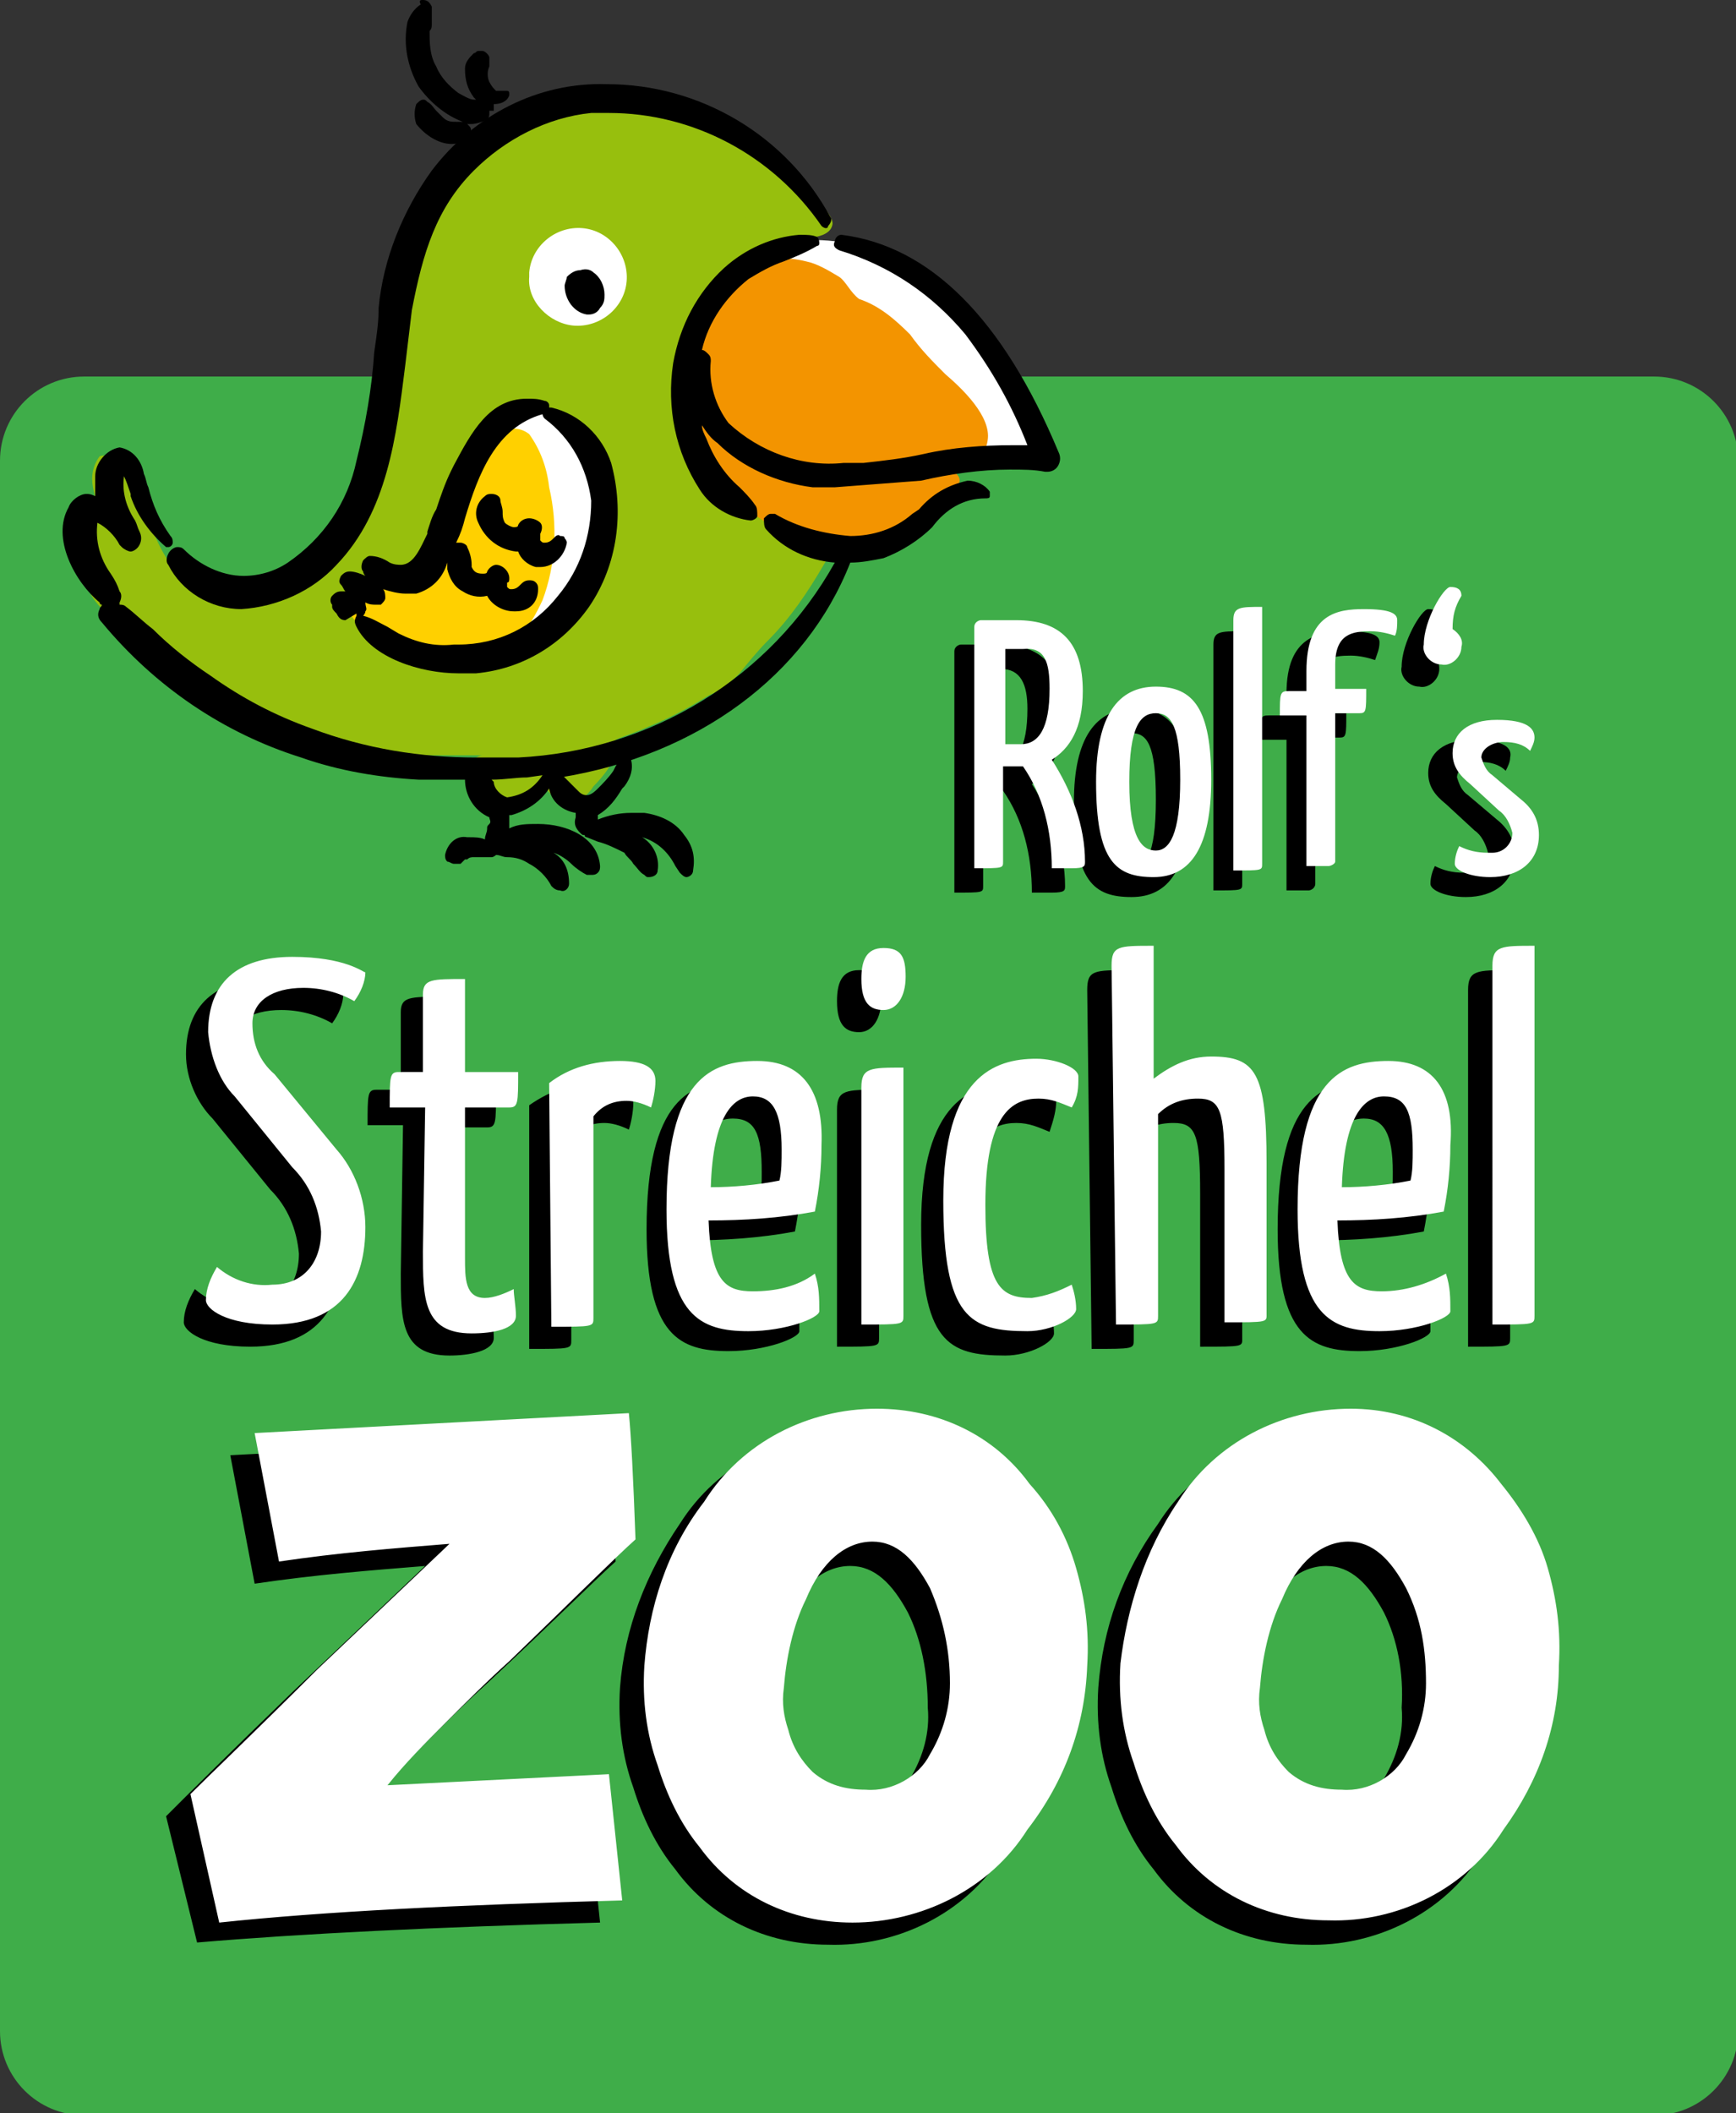 <svg xmlns="http://www.w3.org/2000/svg" xml:space="preserve" x="0" y="0" version="1.1" viewBox="0 0 78.4 95.4"><rect x="0" y="0" width="78.4" height="95.4" fill="#333333" stroke="none"/><path d="M3.8 17h70.9c2.1 0 3.8 1.7 3.8 3.8v70.9c0 2.1-1.7 3.8-3.8 3.8H3.8c-2.1 0-3.8-1.7-3.8-3.8V20.8C0 18.7 1.7 17 3.8 17z" fill="#3fad49"/><path d="M35.1 11c1.5-.3 3.1-.2 4.6.4 2.1.8 3.9 2.2 5.2 4 .6.9 1.2 1.9 1.6 2.9.4.7.7 1.4 1 2.2-.9-.1-1.9-.2-2.8-.1-.4.1-.8.3-1.2.3-1.1.2-2.5-.8-3.4-1.3-1.2-.8-2.3-1.8-3-3.1-.2-.3-.4-.7-.5-1-.2-.7-.4-1.4-.4-2.1-.6-.2-1.1-.5-1.4-1-.4-.7-.2-1 .5-1.2" fill="#fff"/><path d="M21.2 7.5c.5-.6 1-1.2 1.6-1.7 1.3-1 2.9-1.6 4.5-1.6.9.1 1.8.2 2.7.4.8.2 1.5.4 2.2.7 1.3.6 2.4 1.5 3.4 2.5.4.4 2 1.7 2 2.3-.1.8-1.6.6-2.1.8-1.4.3-2.6 1.4-3.8 1.9-.6.2-1.2.2-1.8-.1-1.4-.5-8-2.4-9-3s-.4-1.6.3-2.2" fill="#97bf0d"/><path d="M3.5 23.4c.2-.8.8-.5 1.1.1-.2-.5-.3-1-.4-1.5-.1-.5 0-1 .3-1.4.3-.1.7 0 .9.2.2.3.3.6.4 1 .2.4.4.7.6 1 .5 1 .9 2.6 1.9 3.2 1.2.5 2.5.6 3.8.2 1-.3 2-.9 2.6-1.8.7-.8 1.2-1.8 1.4-2.8.2-1.1.5-2.2.8-3.3.3-1 .5-2.1.4-3.2-.1-1.9.4-3.9 1.3-5.6.7-1.2 1.7-2.6 3.1-2.9.6-.5 1.3-.8 2.1-.9.9-.1 3.4-.1 3.4 1.1.8-.4 1.8-.4 2.5.2.9.5 1.3 1 2.3.8.5-.2 1.1.1 1.3.6v.1c.1.2 0 .6.1.8s.2.3.3.5c.5.8-.2 1.5-.7 2.1-1 .8-1.8 1.9-2.2 3.1-.7 2.7-.4 5.8 2 7.3.4.3.8.6 1.1.8.8-.2 1.7.4 2.4.7.9.4 1.6.6.9 1.7-.7 1.2-1.5 2.4-2.5 3.4-.5.5-.9 1-1.3 1.5-.4.4-.9.8-1.4 1-.8.5-1.7 1-2.7 1.4-1.3.6-1.8.5-1.6 1s-.5 1.3-.9 1.7c-.3.5-.8.8-1.4.7-.4-.2-.8-.5-.9-1-.5.6-1.2.9-1.9 1.1-.7-.3-1.3-1-1.4-1.8.1-.2.4-.4.6-.4h-3c-.8.1-1.6.1-2.5 0-3-.6-5.8-1.9-8.2-3.8-.9-.7-1.8-1.3-2.7-2.1S3.9 27 3.8 25.7c-.2-.7-.3-1.5-.3-2.3" fill="#97bf0d"/><path d="m22.7 23.1-.2-2.1c.1-.8-.8-1.1 0-2 .4-.4 1.1-.6 1.7-.4 1.8.3 2.7 2.1 2.9 3.8.2 2-.4 4.1-1.8 5.7-.5.5-1.6 1.7-2.3 1.5-1.7-.7-.3-5.4-.3-6.5" fill="#fff"/><path d="M16.2 26.8c-.6-.9.9-.6 1.3-.5.9.3 1.9-.2 2.2-1.1 0-.1 0-.1.1-.2.7-1.8.8-4 2.5-5.2.4-.5 1.1-.6 1.6-.2.5.7.8 1.5.9 2.4.4 1.7.3 3.5-.3 5.1-1.2 2.6-2.9 3.7-5.6 2.8-1-.3-1.8-.8-2.5-1.5-.5-.5-1.2-1.2-.2-1.6" fill="#ffd000"/><path d="M31.5 15.2c0-.6.2-1.1.5-1.6.4-.8 1.1-1.4 1.9-1.7.8-.3 1.7-.3 2.5-.1.5.1 1 .4 1.5.7.3.2.5.7.9 1 .9.3 1.6.9 2.3 1.6.5.7 1 1.2 1.6 1.8.7.6 2.1 1.9 1.9 3-.2 1.3-1.7 1.2-1.4 1.5.5.5-.5.9-.7 1.1-.4.3-.7.7-1 1.1-1.6 1.9-4.5 1.4-6.4.3-1.5-.9-3.3-2.2-3.7-4.1-.2-1-.3-2-.3-3-.1-.7.1-1.2.4-1.6" fill="#f39400"/><path d="M37.3 10.3c-.1 0-.2-.1-.2-.1-2.2-3.2-5.8-5.1-9.6-5.1h-.8c-2 .2-3.9 1.2-5.3 2.6-1.7 1.7-2.3 3.7-2.8 6.3-.1.8-.2 1.7-.3 2.5-.4 3.2-.8 6.6-3.1 9-1.1 1.2-2.7 1.9-4.3 2-1.4 0-2.7-.8-3.3-2-.1-.1-.1-.3 0-.5s.3-.3.4-.3c.1 0 .2 0 .3.1C9 25.5 10 26 11 26c.7 0 1.4-.2 2-.6 1.6-1.1 2.7-2.7 3.1-4.6.4-1.6.7-3.3.8-4.9.1-.7.2-1.3.2-2 .2-2.2 1.1-4.4 2.4-6.2 1.9-2.5 4.8-4 7.9-3.9 4.2 0 8.1 2.3 10.1 6 .1.1 0 .3-.1.4 0 0 0 .1-.1.1"/><path d="M16.5 27.6c0 .1-.1.2-.1.2.4.1.7.3 1.1.5l.5.3c.8.4 1.6.6 2.5.5h.2c1.8 0 3.4-.8 4.5-2.2 1-1.2 1.5-2.7 1.5-4.3-.2-1.5-.9-2.8-2.1-3.7-.1-.1-.1-.2-.1-.2-2.1.6-2.9 2.7-3.5 4.7-.1.4-.2.7-.4 1.1h.2c.1 0 .3.1.3.2.1.2.2.5.2.8v.1c.1.2.2.3.5.3.1 0 .2 0 .2-.1.1-.2.3-.3.4-.3.3 0 .6.3.6.6 0 .1 0 .2-.1.2v.2c.1.1.1.1.2.1.2 0 .3-.1.4-.2.1-.1.2-.2.4-.2.1 0 .2 0 .3.1.1.1.1.2.1.3 0 .6-.4 1-1 1h-.1c-.5 0-1-.3-1.2-.7-.4.1-.8 0-1.1-.2-.4-.2-.6-.6-.7-1v-.3c-.2.7-.7 1.2-1.4 1.4h-.5c-.3 0-.7-.1-1-.2.1.1.1.3.1.4 0 .1-.1.2-.2.3H17c-.2 0-.3 0-.5-.1 0 .2.1.3 0 .4m-1.3.1c-.1-.1-.2-.2-.2-.3v-.1c-.1-.1-.1-.3 0-.4.1-.1.2-.2.4-.2h.2c-.1-.1-.1-.2-.2-.3s-.1-.2 0-.4c.1-.1.2-.2.4-.2s.5.1.7.2c-.1-.1-.1-.2-.1-.2-.1-.1-.1-.3 0-.5.1-.1.2-.2.3-.2.3 0 .6.1.9.3.2.1.4.1.5.1.6 0 .9-.8 1.2-1.4V24c.1-.3.2-.7.4-1 .2-.6.4-1.2.7-1.8l.1-.2c.8-1.5 1.6-3 3.3-3 .3 0 .5 0 .8.1.1 0 .2.1.2.2v.1h.1c1.3.3 2.3 1.3 2.7 2.5.6 2.2.3 4.6-1 6.5-1.2 1.7-3 2.8-5.1 3h-.8c-1.7 0-3.9-.7-4.6-2.1-.1-.2-.1-.3 0-.5v-.1l-.5.3c-.2 0-.3-.1-.4-.3M22.3 5h-.2v.1c0 .1 0 .2-.1.3-.2.1-.5.2-.7.2h-.2l.1.1c.1.1.1.3 0 .4-.2.3-.5.4-.8.4-.6 0-1.2-.4-1.6-.9-.1-.3-.1-.6 0-.9.1-.1.2-.2.3-.2.1 0 .1 0 .2.1.2.1.3.3.4.4l.3.3c.2.2.4.2.6.2h.3c-.8-.3-1.5-.9-2-1.6-.5-.9-.7-1.9-.5-2.9.1-.3.3-.6.6-.8-.1-.2 0-.2.1-.2.2 0 .3.1.4.3v.8c0 .1 0 .2-.1.3 0 .5 0 1.1.3 1.6.2.5.6.9 1 1.2.2.1.5.3.7.3h.1l-.1-.1c-.3-.4-.4-.8-.4-1.3 0-.3.2-.5.4-.7.1 0 .1-.1.2-.1h.2c.1 0 .3.2.3.3V3c-.1.2-.1.5 0 .7s.2.3.3.4h.5c.1 0 .1.1.1.1v.1c-.1.3-.4.4-.7.4M37.7 22h-1c-1.6-.2-3.2-.9-4.3-2-.3-.2-.5-.5-.7-.8 0 .2.1.4.2.6.3.8.8 1.6 1.5 2.2.2.2.5.5.7.8.1.1.1.3.1.5 0 .1-.2.2-.3.2-.9-.1-1.8-.6-2.3-1.4-1.1-1.7-1.5-3.7-1.2-5.7.3-1.7 1.1-3.2 2.3-4.3 1-.9 2.2-1.4 3.4-1.5.3 0 .6 0 .8.1.1.1.1.2.1.3 0 0 0 .1-.1.1-.5.3-1 .5-1.5.7-.6.2-1.1.5-1.6.8-1 .8-1.8 1.9-2.1 3.2.1 0 .2.1.3.2s.1.2.1.3c-.1 1 .2 2 .8 2.8 1.4 1.3 3.3 2 5.2 1.8h.9c.9-.1 1.8-.2 2.7-.4 1.3-.3 2.7-.4 4-.4h.7c-.7-1.8-1.6-3.4-2.8-5-1.5-1.8-3.4-3.1-5.7-3.8-.2-.1-.3-.2-.2-.4 0-.1.1-.3.3-.3 4 .5 7.3 3.8 9.8 9.8.1.2.1.4 0 .6s-.3.3-.5.3h-.1c-.5-.1-1-.1-1.6-.1-1.3 0-2.7.2-4 .5l-3.9.3"/><path d="M23.4 24.9h-.1c-.8-.1-1.4-.6-1.7-1.3-.2-.4-.1-.9.3-1.2.1-.1.2-.1.3-.1.2 0 .4.1.4.3 0 .1.1.3.1.5s0 .3.1.5c.1.1.3.2.4.2s.2 0 .2-.1c.1-.2.3-.3.5-.3s.4.1.5.2.1.3 0 .5v.3c.1.1.1.1.2.1.2 0 .3-.1.4-.2s.2-.2.3-.1c.1 0 .2 0 .2.1.1.1.1.2.1.2-.1.6-.6 1.1-1.2 1.1h-.2c-.4-.1-.7-.4-.8-.7"/><path d="M22.9 36c.7-.1 1.2-.4 1.6-1l-.7.1c-.5 0-1 .1-1.6.1l.1.1c0 .3.3.6.6.7M3.1 22.9c.1-.3.5-.6.8-.6.1 0 .2 0 .4.1v-.9c0-.6.5-1.2 1.1-1.3.6.1 1 .6 1.1 1.2.1.2.1.4.2.6.2.8.5 1.5 1 2.2.1.1.1.2.1.3 0 .1-.1.2-.2.2h-.1c-.7-.6-1.3-1.4-1.6-2.3v-.1c-.1-.3-.2-.6-.3-.8-.1.7.1 1.4.5 2 .1.2.1.3.2.5s.1.4 0 .6-.3.3-.4.3c-.1 0-.3-.1-.4-.2l-.1-.1c-.2-.4-.6-.8-1-1-.1.8.1 1.6.6 2.3.2.3.3.5.4.8.1.1.1.3 0 .5v.1c.1 0 .2 0 .3.1.4.3.8.7 1.2 1 .8.8 1.7 1.5 2.6 2.1 1.4 1 2.9 1.8 4.6 2.4 2.4.9 4.9 1.3 7.4 1.3h1.9c6-.3 11.4-3.6 14.3-8.8-1.2-.1-2.3-.6-3.1-1.5-.1-.1-.1-.3-.1-.5.1-.1.2-.2.3-.2h.2c1 .6 2.2.9 3.4 1 1 0 2-.3 2.8-1l.3-.2c.6-.7 1.3-1.1 2.2-1.3.4 0 .8.2 1 .5v.2c0 .1-.1.1-.2.1-1 0-1.8.5-2.4 1.3-.6.6-1.4 1.1-2.2 1.4-.5.1-1 .2-1.5.2-2 5.1-6.9 8.7-13.1 9.7V35c.1 0 .1 0 .2.1l.6.6c.1.1.2.2.4.2s.4-.2.5-.3c.2-.2.5-.5.7-.8l.1-.2c.1-.2.3-.3.5-.4.1 0 .1 0 .2.1.1.4 0 .8-.3 1.2l-.1.1c-.3.5-.6.9-1.1 1.2v.2c.5-.2 1-.3 1.5-.3h.6c.7.1 1.4.4 1.8 1 .4.5.5 1 .4 1.6 0 .2-.2.3-.3.3s-.2-.1-.3-.2l-.2-.3c-.3-.6-.8-1.1-1.5-1.3.5.3.8.9.7 1.5 0 .2-.2.3-.4.3-.1 0-.1 0-.2-.1-.2-.1-.3-.3-.5-.5-.1-.2-.3-.3-.4-.5-.4-.2-.8-.4-1.2-.5l-.5-.2c-.1 0-.1-.1-.1-.1-.1 0-.1 0-.2-.1-.2-.2-.3-.4-.2-.7v-.2c-.6-.1-1.1-.5-1.2-1.1-.4.6-1 1-1.7 1.2H23v.6c.4-.2.8-.2 1.3-.2 1.3 0 2.7.6 2.8 1.9 0 .1 0 .2-.1.3s-.2.1-.3.1h-.2c-.2-.1-.5-.3-.7-.5s-.5-.4-.8-.5c.5.3.7.8.7 1.4 0 .2-.2.4-.4.3-.2 0-.3-.1-.4-.2-.2-.4-.6-.8-1-1-.3-.2-.6-.3-1-.3-.2 0-.3-.1-.5-.1 0 0-.1.1-.2.1h-.8c-.1 0-.2 0-.3.1H21l-.2.2h-.3c-.1 0-.2-.1-.3-.1-.1-.1-.1-.2-.1-.3.1-.5.5-.9 1-.8h.1c.2 0 .5 0 .7.1 0-.2.1-.3.1-.5 0-.1 0-.1.1-.2s0-.2 0-.3c-.7-.3-1.1-1-1.1-1.7h-2.1c-1.8-.1-3.6-.4-5.3-1-3.5-1.1-6.6-3.2-9-6.1-.2-.2-.2-.4-.1-.6 0-.1.1-.1.1-.2 0 0-.1 0-.1-.1-1.1-.9-2.2-2.9-1.4-4.3"/><path d="M25.9 14.7c1.2.1 2.3-.8 2.4-2s-.8-2.3-2-2.4-2.3.8-2.4 2v.2c-.1 1.1.9 2.1 2 2.2" fill="#fff"/><path d="M26.8 12.3c.3.2.5.6.5 1 0 .2 0 .4-.2.6-.1.2-.3.3-.5.3h-.1c-.6-.1-1-.7-1-1.3 0-.1.1-.3.1-.4.2-.2.4-.3.6-.3.3-.1.5 0 .6.1M46.4 32c0 1.8-.5 2.5-1.3 2.5h-.7v-4.3h.8c.9 0 1.2.7 1.2 1.8zM45 29.1h-1.6c-.1 0-.3.1-.3.3v10.9c1.3 0 1.3 0 1.3-.3v-4.3h.9c.9 1.3 1.3 2.9 1.3 4.6h.9c.6 0 .6-.1.6-.3 0-1.6-.6-3.2-1.5-4.6.8-.5 1.4-1.4 1.4-3.1-.1-2.4-1-3.2-3-3.2zm4.9 7.1c0-2.5.5-3.1 1.2-3.1s1.1.5 1.1 3c0 2.6-.5 3.1-1.1 3.1s-1.2-.3-1.2-3zm-1.4 0c0 3.6.9 4.3 2.6 4.3s2.6-1.3 2.6-4.3c0-3.2-.8-4.2-2.5-4.2s-2.7 1.3-2.7 4.2zm7.6 3.7c0 .3 0 .3-1.3.3V29.1c0-.6.3-.6 1.3-.6v11.4zm2-6.5v6.8h1c.1 0 .3-.1.3-.3v-6.6h1.1c.3 0 .3-.1.3-1.1h-1.4v-1.1c0-1.4.8-1.5 1.6-1.5.4 0 .8.1 1.1.2.1-.3.2-.5.2-.8s-.3-.5-1.5-.5-2.7.2-2.7 2.8v1h-.8c-.4 0-.4.1-.4 1.1h1.2zm6.9-3.2c0 .5-.5.9-.9.8-.5 0-.9-.5-.8-.9 0-1.1.9-2.6 1.2-2.6.3 0 .5.1.5.4-.3.5-.4 1-.4 1.5.3.2.4.5.4.8zm1.5 3.2c-1.3 0-2 .6-2 1.5 0 .6.3 1 .8 1.4l1.3 1.2c.3.2.5.6.6 1 0 .5-.4.9-.9.9h-.2c-.5 0-.9-.1-1.3-.3-.1.2-.2.5-.2.8s.7.6 1.6.6c1.3 0 2.2-.7 2.2-1.9 0-.7-.3-1.2-.8-1.6l-1.3-1.1c-.3-.2-.4-.5-.5-.8 0-.4.5-.7 1-.7s.9.1 1.2.4c.1-.2.2-.4.2-.6.1-.4-.2-.8-1.7-.8zM12.2 44.2c-2.5 0-3.8 1.2-3.8 3.4 0 1.1.5 2.2 1.2 2.9l2.6 3.2c.8.8 1.2 1.8 1.3 2.9 0 1.4-.8 2.4-2.2 2.4-.9.1-1.8-.2-2.5-.8-.3.5-.5 1-.5 1.5 0 .4.9 1.1 3 1.1 3.2 0 4.2-2 4.2-4.4.1-1.3-.4-2.6-1.3-3.5l-2.8-3.4c-.7-.6-1-1.4-1-2.3 0-1 .9-1.6 2.3-1.6.8 0 1.6.2 2.3.6.3-.4.5-.9.5-1.3-.1 0-.9-.7-3.3-.7zm5.9 13.3c0 2.1 0 3.7 2.2 3.7.9 0 2-.2 2-.8 0-.4-.1-.9-.1-1.2-.4.2-.9.4-1.3.4-.9 0-.9-.9-.9-1.8v-6.9h2c.4 0 .4-.2.4-1.6H20V45c-1.5 0-1.9 0-1.9.7v3.5H17c-.4 0-.4.2-.4 1.6h1.6l-.1 6.7zm5.8-7.6c1-.7 2-1 3.1-1s1.6.3 1.6.9c0 .4-.1.9-.2 1.2-.4-.2-.8-.3-1.1-.3-.6 0-1.1.2-1.5.7v9.1c0 .4 0 .4-1.9.4v-11zm9.2.6c1 0 1.3.7 1.3 2.4 0 .5 0 1-.1 1.4-1 .2-2.1.3-3.1.3.1-3.3.9-4.1 1.9-4.1zm.2-1.7c-2.1 0-4.1.8-4.1 6.7 0 4.8 1.5 5.5 3.7 5.5 1.7 0 3.2-.6 3.2-.9 0-.6 0-1.1-.2-1.7-.9.5-1.9.8-2.8.8-1.2 0-1.9-.4-2-3.2 1.6 0 3.2-.1 4.8-.4.2-1 .3-2 .3-3 0-2.4-1-3.8-2.9-3.8zm4.5-3.6c0 1.1.4 1.4 1 1.4s1-.6 1-1.5-.2-1.3-1-1.3-1 .6-1 1.4zm1.9 4c-1.5 0-1.9 0-1.9.9v10.7c1.9 0 1.9 0 1.9-.4V49.2zm8 .5c0-.4-1-.8-1.9-.8-1.9 0-4.2.8-4.2 6.4 0 5.3 1.2 5.9 3.8 5.9 1.1 0 2.2-.6 2.2-1s-.1-.8-.2-1.1c-.6.3-1.1.5-1.8.6-1.4 0-2.1-.5-2.1-4.2 0-4.1 1.2-4.8 2.4-4.8.6 0 1 .2 1.5.4.2-.6.3-1 .3-1.4zm1.4-5c0-.9.3-.9 1.9-.9v6c.8-.6 1.6-1 2.6-1 2 0 2.5.7 2.5 4.8v6.8c0 .4.1.4-1.9.4v-6.9c0-2.7-.2-3.2-1.2-3.2-.7 0-1.3.2-1.8.7v9.1c0 .4 0 .4-1.9.4l-.2-16.2zm12.5 5.8c.9 0 1.3.7 1.3 2.4 0 .5 0 1-.1 1.4-1 .2-2.1.3-3.1.3.1-3.3.9-4.1 1.9-4.1zm.2-1.7c-2.1 0-4.1.8-4.1 6.7 0 4.8 1.5 5.5 3.7 5.5 1.7 0 3.2-.6 3.2-.9 0-.6 0-1.1-.2-1.7-.9.5-1.9.8-2.9.8-1.2 0-1.9-.4-2-3.2 1.6 0 3.2-.1 4.8-.4.2-1 .3-2 .3-3 .1-2.4-.9-3.8-2.8-3.8zm6.4 11.6c0 .4 0 .4-1.9.4V44.7c0-.9.4-.9 1.9-.9v16.6zm-40.7 4.4c.1.9.1 2.8.3 5.7-1 .9-2.9 2.8-5.8 5.5-1 .9-1.9 1.8-2.9 2.8-.9.9-1.8 1.8-2.6 2.8l10-.5.6 5.7c-7.4.2-13.5.5-18.2.9L7.5 82c1-1 2.8-2.8 5.7-5.6l6-5.7c-2.5.2-5 .4-7.7.8l-1.1-5.8 17.1-.9zm13.5 8c-.7-1.3-1.5-2.1-2.6-2.1-1.2 0-2.3.9-3 2.6-.6 1.2-.9 2.7-.9 4-.1.7 0 1.3.2 1.9.2.8.6 1.4 1.1 1.9.7.6 1.5.8 2.4.8 1.2.1 2.4-.6 2.9-1.6.6-1 .9-2.1.8-3.2 0-1.6-.3-3.1-.9-4.3zm-10.3-4c1.7-2.7 4.7-4.2 7.8-4.1 2.8 0 5.3 1.2 6.9 3.4 1 1.1 1.7 2.4 2.1 3.8s.6 2.8.5 4.4c-.1 2.7-1 5.3-2.7 7.4-1.7 2.7-4.8 4.2-7.9 4.1-2.8 0-5.3-1.2-6.9-3.4-.9-1.1-1.5-2.4-1.9-3.7-.5-1.4-.7-2.9-.6-4.5.2-2.7 1.2-5.2 2.7-7.4zm31.8 4c-.7-1.3-1.5-2.1-2.6-2.1-1.2 0-2.3.9-3 2.6-.6 1.2-.9 2.7-1 4-.1.7 0 1.3.2 1.9.2.8.6 1.4 1.1 1.9.7.6 1.5.8 2.4.8 1.2.1 2.4-.6 2.9-1.6.6-1 .9-2.1.8-3.2.1-1.6-.2-3.1-.8-4.3zm-10.2-4c1.7-2.7 4.7-4.2 7.8-4.1 2.8 0 5.3 1.2 6.9 3.4.9 1.1 1.7 2.4 2.1 3.8s.6 2.8.5 4.4c-.1 2.7-1 5.3-2.7 7.4-1.7 2.7-4.8 4.2-7.9 4.1-2.8 0-5.3-1.2-6.9-3.4-.9-1.1-1.5-2.4-1.9-3.7-.5-1.4-.7-2.9-.6-4.5.2-2.7 1.1-5.2 2.7-7.4z"/><path d="M47.4 31.1c0 1.8-.5 2.5-1.3 2.5h-.7v-4.3h.8c1-.1 1.2.6 1.2 1.8zM45.9 28h-1.6c-.1 0-.3.1-.3.3v10.9c1.3 0 1.3 0 1.3-.3v-4.3h.9c.9 1.3 1.3 2.9 1.3 4.6h.9c.6 0 .6-.1.6-.3 0-1.6-.6-3.2-1.5-4.6.8-.5 1.4-1.4 1.4-3.1 0-2.2-1-3.2-3-3.2zm5.1 7.3c0-2.5.5-3.1 1.2-3.1s1.1.6 1.1 3c0 2.5-.5 3.2-1.1 3.2s-1.2-.5-1.2-3.1zm-1.5 0c0 3.6.9 4.3 2.6 4.3s2.6-1.4 2.6-4.4c0-3.2-.8-4.2-2.5-4.2s-2.7 1.3-2.7 4.3zM57 39c0 .3 0 .3-1.3.3V28c0-.6.3-.6 1.3-.6V39zm2-6.7v6.8h1c.1 0 .3-.1.3-.2v-6.7h1.1c.3 0 .3-.1.3-1.1h-1.4V30c0-1.4.8-1.5 1.6-1.5.4 0 .8.1 1.1.2.1-.2.1-.5.1-.7 0-.3-.3-.5-1.5-.5s-2.6.2-2.6 2.8v.9h-.8c-.4 0-.4.1-.4 1.1H59zm7-3.1c0 .5-.5.9-.9.8-.5 0-.9-.5-.8-.9 0-1.1.9-2.6 1.2-2.6.3 0 .5.1.5.4-.3.5-.4.9-.4 1.5.3.2.5.5.4.8zm1.6 3.3c-1.3 0-2 .6-2 1.5 0 .6.3 1 .8 1.4l1.3 1.2c.3.2.5.6.6 1 0 .5-.4.9-.9.9h-.2c-.5 0-.9-.1-1.3-.3-.1.2-.2.5-.2.8s.7.6 1.6.6c1.3 0 2.2-.7 2.2-1.9 0-.7-.3-1.2-.8-1.6L67.4 35c-.3-.2-.4-.5-.5-.8 0-.4.5-.7 1-.7s.9.1 1.2.4c.1-.2.2-.4.2-.6 0-.4-.3-.8-1.7-.8zM13.2 43.2c-2.5 0-3.8 1.2-3.8 3.4.1 1.1.5 2.2 1.2 2.9l2.6 3.2c.8.8 1.2 1.8 1.3 2.9 0 1.4-.8 2.4-2.2 2.4-.9.1-1.8-.2-2.5-.8-.3.5-.5 1-.5 1.5 0 .4.9 1.1 3 1.1 3.2 0 4.2-2 4.2-4.4 0-1.3-.5-2.6-1.3-3.5l-2.8-3.4c-.7-.6-1-1.4-1-2.3 0-1 .9-1.6 2.3-1.6.8 0 1.6.2 2.3.6.3-.4.5-.9.5-1.3-.1 0-.9-.7-3.3-.7zm5.9 13.3c0 2.1 0 3.7 2.2 3.7 1 0 2-.2 2-.8 0-.4-.1-.9-.1-1.2-.4.2-.9.4-1.3.4-.9 0-.9-.9-.9-1.8V50h2c.4 0 .4-.2.4-1.6H21v-4.2c-1.5 0-1.9 0-1.9.7v3.5H18c-.4 0-.4.2-.4 1.6h1.6l-.1 6.5zm5.7-7.6c.9-.7 2-1 3.2-1 1.1 0 1.6.3 1.6.9 0 .4-.1.9-.2 1.2-.4-.2-.8-.3-1.1-.3-.6 0-1.1.2-1.5.7v9.1c0 .4 0 .4-1.9.4l-.1-11zm9.2.6c.9 0 1.3.7 1.3 2.4 0 .5 0 1-.1 1.4-1 .2-2.1.3-3.1.3.1-3.2 1-4.1 1.9-4.1zm.2-1.6c-2.1 0-4.1.8-4.1 6.7 0 4.8 1.5 5.5 3.7 5.5 1.7 0 3.2-.6 3.2-.9 0-.6 0-1.1-.2-1.7-.8.6-1.8.8-2.8.8-1.2 0-1.9-.4-2-3.2 1.6 0 3.2-.1 4.8-.4.2-1 .3-2 .3-3 .1-2.5-.9-3.8-2.9-3.8zm4.7-3.7c0 1.1.4 1.4 1 1.4s1-.6 1-1.5-.2-1.3-1-1.3-1 .6-1 1.4zm1.9 4c-1.5 0-1.9 0-1.9.9v10.7c1.9 0 1.9 0 1.9-.4V48.2zm7.9.4c0-.4-1-.8-1.9-.8-1.9 0-4.2.8-4.2 6.4 0 5.3 1.2 5.9 3.8 5.9 1.1 0 2.2-.6 2.2-1s-.1-.8-.2-1.1c-.6.3-1.1.5-1.8.6-1.4 0-2.1-.5-2.1-4.2 0-4.1 1.2-4.8 2.4-4.8.6 0 1 .2 1.5.4.3-.5.3-.9.3-1.4zm1.5-5c0-.9.3-.9 1.9-.9v6c.8-.6 1.6-1 2.6-1 2 0 2.5.7 2.5 4.8v6.8c0 .4.1.4-1.9.4v-6.9c0-2.7-.2-3.2-1.2-3.2-.7 0-1.3.2-1.8.7v9.1c0 .4 0 .4-1.9.4l-.2-16.2zm12.3 5.9c1 0 1.3.7 1.3 2.4 0 .5 0 1-.1 1.4-1 .2-2.1.3-3.1.3.1-3.2 1-4.1 1.9-4.1zm.2-1.6c-2.1 0-4.1.8-4.1 6.7 0 4.8 1.5 5.5 3.7 5.5 1.7 0 3.2-.6 3.2-.9 0-.6 0-1.1-.2-1.7-.9.5-1.9.8-2.9.8-1.2 0-1.9-.4-2-3.2 1.6 0 3.2-.1 4.8-.4.2-1 .3-2 .3-3 .2-2.5-.8-3.8-2.8-3.8zm6.6 11.5c0 .4 0 .4-1.9.4V43.6c0-.9.4-.9 1.9-.9v16.7zm-40.9 4.4c.1 1 .2 2.9.3 5.7-1 .9-2.9 2.8-5.7 5.5-1 .9-1.9 1.8-2.9 2.8-.9.9-1.8 1.8-2.6 2.8l10-.5.6 5.7c-7.4.2-13.5.5-18.2 1L8.6 81c.9-.9 2.9-2.8 5.7-5.6l6-5.7c-2.5.2-5 .4-7.7.8l-1.1-5.8 16.9-.9zM42 71.7c-.7-1.3-1.5-2.1-2.6-2.1-1.2 0-2.3.9-3 2.6-.6 1.2-.9 2.7-1 4-.1.7 0 1.3.2 1.9.2.8.6 1.4 1.1 1.9.7.6 1.5.8 2.4.8 1.2.1 2.4-.6 2.9-1.6.6-1 .9-2.1.9-3.2 0-1.5-.3-2.9-.9-4.3zm-10.2-3.9c1.7-2.7 4.7-4.2 7.8-4.2 2.8 0 5.3 1.2 6.9 3.4 1 1.1 1.7 2.4 2.1 3.8s.6 2.8.5 4.4c-.1 2.7-1 5.2-2.7 7.4-1.7 2.7-4.8 4.2-7.9 4.2-2.8 0-5.3-1.2-6.9-3.4-.9-1.1-1.5-2.4-1.9-3.7-.5-1.4-.7-2.9-.6-4.5.2-2.6 1-5.2 2.7-7.4zm31.7 3.9c-.7-1.3-1.5-2.1-2.6-2.1-1.2 0-2.3.9-3 2.6-.6 1.2-.9 2.7-1 4-.1.7 0 1.3.2 1.9.2.8.6 1.4 1.1 1.9.7.6 1.5.8 2.4.8 1.2.1 2.4-.6 2.9-1.6.6-1 .9-2.1.9-3.2 0-1.5-.2-2.9-.9-4.3zm-10.3-3.9c1.7-2.7 4.7-4.2 7.8-4.2 2.8 0 5.2 1.3 6.8 3.4.9 1.1 1.7 2.4 2.1 3.8s.6 2.8.5 4.4c0 2.7-.9 5.2-2.5 7.4-1.7 2.7-4.8 4.2-7.9 4.1-2.8 0-5.3-1.2-6.9-3.4-.9-1.1-1.5-2.4-1.9-3.7-.5-1.4-.7-2.9-.6-4.5.3-2.5 1.1-5.1 2.6-7.3z" fill="#fff"/></svg>